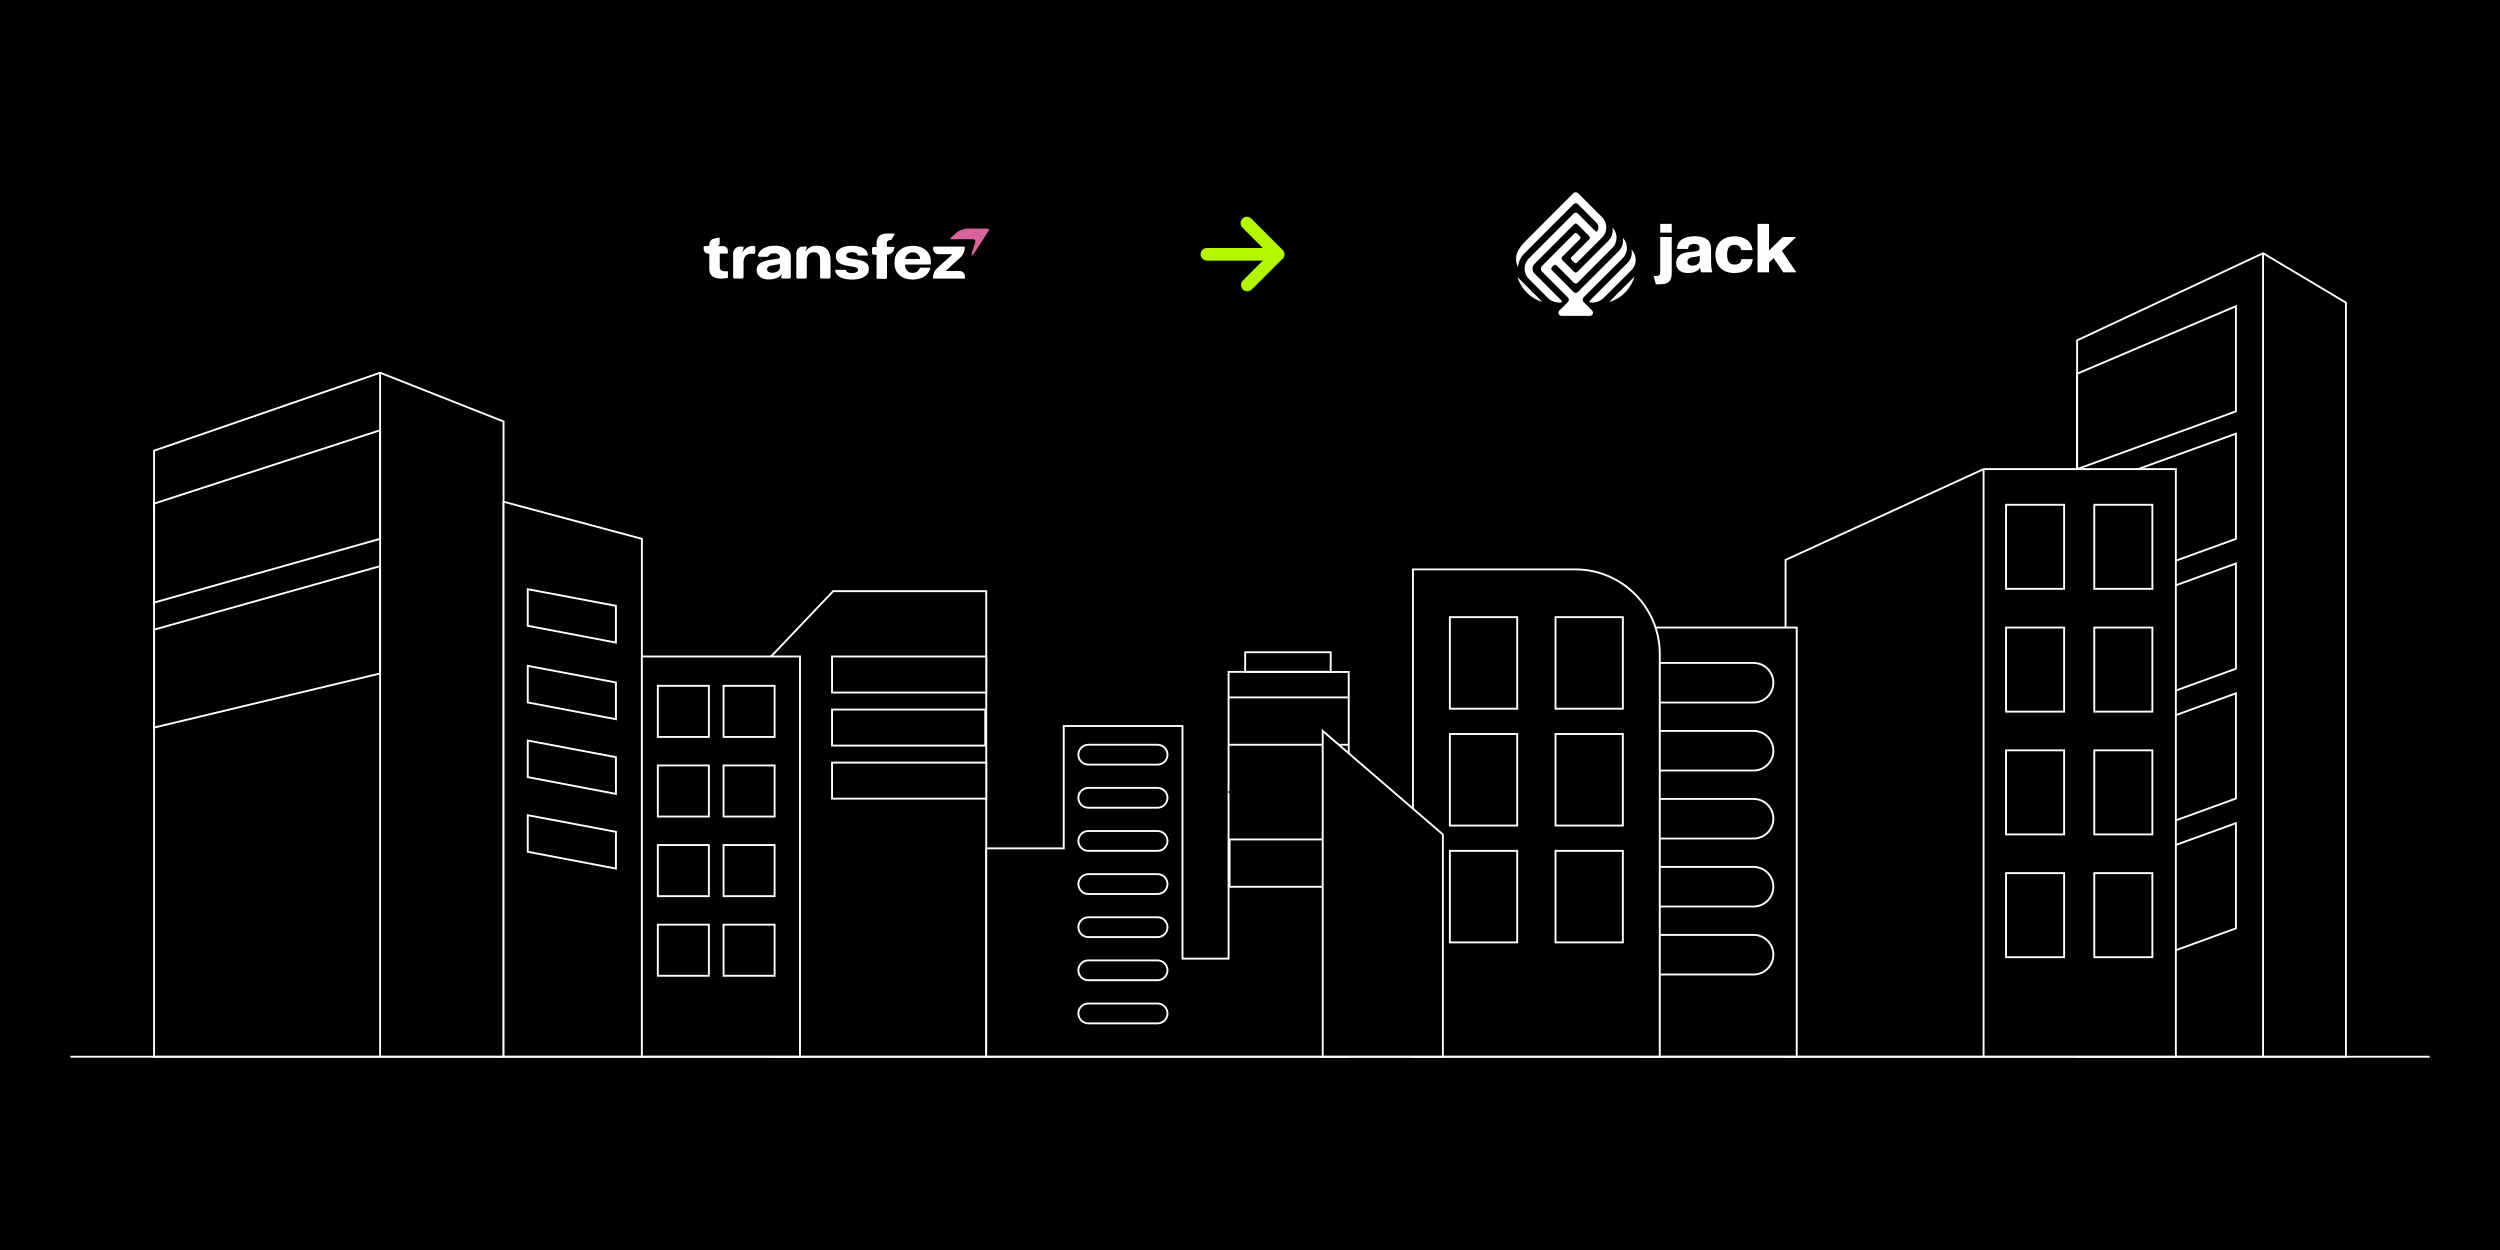 <svg width="852" height="426" viewBox="0 0 852 426" fill="none" xmlns="http://www.w3.org/2000/svg">
<rect x="0" y="0" width="852" height="426" fill="#333333" stroke="none"/>
<g clip-path="url(#clip0_2839_43827)">
<path d="M852 0H0V426H852V0Z" fill="black"/>
<path d="M707.875 159.875V115.997L771.249 86.295L799.491 103.14V360.136H708.43L707.875 159.875Z" fill="black"/>
<path d="M799.816 360.456H708.111V360.13L707.55 159.869V115.79L771.267 85.934L771.414 86.023L799.816 102.962V360.456ZM708.755 359.811H799.172V103.323L771.231 86.662L708.2 116.198V159.869L708.755 359.811Z" fill="white"/>
<path d="M771.568 86.295H770.924V360.13H771.568V86.295Z" fill="white"/>
<path d="M707.55 160.336V127.143L707.745 127.061L762.327 103.855V140.42L762.114 140.497L707.55 160.336ZM708.194 127.575V159.413L761.683 139.971V104.838L708.194 127.575Z" fill="white"/>
<path d="M707.55 203.776V167.164L707.763 167.087L762.327 147.325V183.867L762.114 183.943L707.55 203.776ZM708.194 167.613V202.853L761.683 183.411V148.248L708.194 167.613Z" fill="white"/>
<path d="M707.55 248.021V211.409L707.763 211.332L762.327 191.57V228.112L762.114 228.189L707.55 248.021ZM708.194 211.864V247.104L761.683 227.662V192.499L708.194 211.864Z" fill="white"/>
<path d="M707.55 292.272V255.659L707.763 255.582L762.327 235.821V272.362L762.114 272.439L707.55 292.272ZM708.194 256.109V291.349L761.683 271.907V236.744L708.194 256.109Z" fill="white"/>
<path d="M707.55 336.517V299.904L707.763 299.828L762.327 280.066V316.607L762.114 316.684L707.55 336.517ZM708.194 300.36V335.6L761.683 316.158V280.995L708.194 300.36Z" fill="white"/>
<path d="M741.535 360.136V159.875H676.01L608.518 190.819V360.136H741.535Z" fill="black"/>
<path d="M741.854 360.456H608.193V190.606L608.382 190.517L675.934 159.549H741.848V360.456H741.854ZM608.843 359.811H741.21V160.2H676.081L608.843 191.026V359.811Z" fill="white"/>
<path d="M676.33 159.875H675.686V359.846H676.33V159.875Z" fill="white"/>
<path d="M703.78 201.001H683.337V171.702H703.78V201.001ZM683.981 200.351H703.13V172.347H683.981V200.351Z" fill="white"/>
<path d="M733.529 172.027H713.73V200.682H733.529V172.027Z" fill="black"/>
<path d="M733.848 201.001H713.405V171.702H733.848V201.001ZM714.055 200.351H733.204V172.347H714.055V200.351Z" fill="white"/>
<path d="M703.455 213.87H683.656V242.525H703.455V213.87Z" fill="black"/>
<path d="M703.78 242.844H683.337V213.545H703.78V242.844ZM683.981 242.199H703.13V214.196H683.981V242.199Z" fill="white"/>
<path d="M733.848 242.844H713.405V213.545H733.848V242.844ZM714.055 242.199H733.204V214.196H714.055V242.199Z" fill="white"/>
<path d="M703.78 284.693H683.337V255.394H703.78V284.693ZM683.981 284.042H703.13V256.038H683.981V284.042Z" fill="white"/>
<path d="M733.529 255.713H713.73V284.367H733.529V255.713Z" fill="black"/>
<path d="M733.848 284.693H713.405V255.394H733.848V284.693ZM714.055 284.042H733.204V256.038H714.055V284.042Z" fill="white"/>
<path d="M703.455 297.561H683.656V326.215H703.455V297.561Z" fill="black"/>
<path d="M703.78 326.535H683.337V297.236H703.78V326.535ZM683.981 325.89H703.13V297.887H683.981V325.89Z" fill="white"/>
<path d="M733.848 326.535H713.405V297.236H733.848V326.535ZM714.055 325.89H733.204V297.887H714.055V325.89Z" fill="white"/>
<path d="M262.761 223.733L283.943 201.469H336.109V360.136H262.761V223.733Z" fill="black"/>
<path d="M336.434 360.456H262.442V223.603L262.531 223.509L283.807 201.144H336.434V360.456ZM263.086 359.811H335.784V201.794H284.079L263.086 223.864V359.811Z" fill="white"/>
<path d="M336.109 223.733H283.565V236.022H336.109V223.733Z" fill="black"/>
<path d="M336.434 236.342H283.24V223.408H336.434V236.342ZM283.884 235.697H335.784V224.059H283.884V235.697Z" fill="white"/>
<path d="M335.778 241.814H283.565V254.103H335.778V241.814Z" fill="black"/>
<path d="M336.097 254.423H283.24V241.489H336.097V254.423ZM283.884 253.778H335.447V242.14H283.884V253.778Z" fill="white"/>
<path d="M336.109 259.89H283.565V272.179H336.109V259.89Z" fill="black"/>
<path d="M336.434 272.499H283.24V259.565H336.434V272.499ZM283.884 271.854H335.784V260.216H283.884V271.854Z" fill="white"/>
<path d="M612.323 213.87H559.295V360.136H612.323V213.87Z" fill="black"/>
<path d="M612.648 360.456H558.976V213.545H612.648V360.456ZM559.62 359.811H611.998V214.196H559.62V359.811Z" fill="white"/>
<path d="M597.623 239.424H559.295V225.922H597.617C601.339 225.922 604.359 228.946 604.359 232.673C604.359 236.401 601.345 239.424 597.623 239.424Z" fill="black"/>
<path d="M597.623 239.75H558.976V225.603H597.623C601.516 225.603 604.689 228.774 604.689 232.679C604.683 236.578 601.516 239.75 597.623 239.75ZM559.62 239.105H597.617C601.156 239.105 604.034 236.223 604.034 232.679C604.034 229.135 601.156 226.254 597.617 226.254H559.62V239.105Z" fill="white"/>
<path d="M597.623 262.6H559.295V249.098H597.617C601.339 249.098 604.359 252.122 604.359 255.849C604.359 259.577 601.345 262.6 597.623 262.6Z" fill="black"/>
<path d="M597.623 262.92H558.976V248.773H597.623C601.516 248.773 604.689 251.944 604.689 255.849C604.683 259.748 601.516 262.92 597.623 262.92ZM559.62 262.275H597.617C601.156 262.275 604.034 259.393 604.034 255.849C604.034 252.305 601.156 249.424 597.617 249.424H559.62V262.275Z" fill="white"/>
<path d="M597.623 285.769H559.295V272.268H597.617C601.339 272.268 604.359 275.291 604.359 279.018C604.359 282.746 601.345 285.769 597.623 285.769Z" fill="black"/>
<path d="M597.623 286.095H558.976V271.948H597.623C601.516 271.948 604.689 275.12 604.689 279.025C604.689 282.93 601.516 286.095 597.623 286.095ZM559.62 285.45H597.617C601.156 285.45 604.034 282.569 604.034 279.025C604.034 275.48 601.156 272.599 597.617 272.599H559.62V285.45Z" fill="white"/>
<path d="M597.623 308.945H559.295V295.443H597.617C601.339 295.443 604.359 298.467 604.359 302.194C604.359 305.922 601.345 308.945 597.623 308.945Z" fill="black"/>
<path d="M597.623 309.265H558.976V295.118H597.623C601.516 295.118 604.689 298.289 604.689 302.194C604.683 306.094 601.516 309.265 597.623 309.265ZM559.62 308.62H597.617C601.156 308.62 604.034 305.739 604.034 302.194C604.034 298.65 601.156 295.769 597.617 295.769H559.62V308.62Z" fill="white"/>
<path d="M597.623 332.115H559.295V318.613H597.617C601.339 318.613 604.359 321.636 604.359 325.364C604.359 329.091 601.345 332.115 597.623 332.115Z" fill="black"/>
<path d="M597.623 332.44H558.976V318.293H597.623C601.516 318.293 604.689 321.465 604.689 325.37C604.683 329.263 601.516 332.44 597.623 332.44ZM559.62 331.789H597.617C601.156 331.789 604.034 328.908 604.034 325.364C604.034 321.82 601.156 318.938 597.617 318.938H559.62V331.789Z" fill="white"/>
<path d="M171.611 143.645V360.136H52.508V153.591L129.543 127.031L171.611 143.645Z" fill="black"/>
<path d="M171.936 360.456H52.183V153.36L52.402 153.283L129.549 126.682L171.936 143.426V360.456ZM52.833 359.811H171.292V143.864L129.537 127.374L52.833 153.822V359.811Z" fill="white"/>
<path d="M129.862 127.031H129.218V360.136H129.862V127.031Z" fill="white"/>
<path d="M218.749 183.636V360.136H171.611V170.998L218.749 183.636Z" fill="black"/>
<path d="M219.074 360.455H171.292V170.572L219.074 183.387V360.455ZM171.936 359.81H218.424V183.884L171.936 171.418V359.81Z" fill="white"/>
<path d="M210.229 219.384L179.54 213.545V200.416L210.229 206.202V219.384ZM180.184 213.006L209.579 218.603V206.74L180.184 201.197V213.006Z" fill="white"/>
<path d="M210.229 245.506L179.54 239.667V226.538L210.229 232.324V245.506ZM180.184 239.128L209.579 244.725V232.863L180.184 227.319V239.128Z" fill="white"/>
<path d="M210.229 270.954L209.845 270.883L179.54 265.114V251.985L210.229 257.772V270.954ZM180.184 264.576L209.579 270.173V258.31L180.184 252.766V264.576Z" fill="white"/>
<path d="M210.229 296.402L209.845 296.331L179.54 290.562V277.433L210.229 283.22V296.402ZM180.184 290.024L209.579 295.621V283.758L180.184 278.214V290.024Z" fill="white"/>
<path d="M52.183 205.788V171.394L129.862 146.189V183.885L129.626 183.95L52.183 205.788ZM52.833 171.862V204.93L129.218 183.388V147.071L52.833 171.862Z" fill="white"/>
<path d="M52.183 248.364V214.332L52.42 214.267L129.862 192.517V229.774L129.614 229.834L52.183 248.364ZM52.833 214.823V247.542L129.218 229.265V193.375L52.833 214.823Z" fill="white"/>
<path d="M272.634 223.733H218.749V360.136H272.634V223.733Z" fill="black"/>
<path d="M272.959 360.455H218.43V223.408H272.959V360.455ZM219.074 359.811H272.309V224.059H219.074V359.811Z" fill="white"/>
<path d="M241.579 233.732H224.185V251.151H241.579V233.732Z" fill="black"/>
<path d="M241.898 251.47H223.86V233.407H241.898V251.47ZM224.51 250.825H241.26V234.052H224.51V250.825Z" fill="white"/>
<path d="M263.984 233.732H246.589V251.151H263.984V233.732Z" fill="black"/>
<path d="M264.309 251.47H246.27V233.407H264.309V251.47ZM246.914 250.825H263.665V234.052H246.914V250.825Z" fill="white"/>
<path d="M241.579 260.86H224.185V278.279H241.579V260.86Z" fill="black"/>
<path d="M241.898 278.604H223.86V260.541H241.898V278.604ZM224.51 277.959H241.26V261.185H224.51V277.959Z" fill="white"/>
<path d="M263.984 260.86H246.589V278.279H263.984V260.86Z" fill="black"/>
<path d="M264.309 278.604H246.27V260.541H264.309V278.604ZM246.914 277.959H263.665V261.185H246.914V277.959Z" fill="white"/>
<path d="M241.579 287.994H224.185V305.412H241.579V287.994Z" fill="black"/>
<path d="M241.898 305.738H223.86V287.668H241.898V305.738ZM224.51 305.087H241.26V288.319H224.51V305.087Z" fill="white"/>
<path d="M263.984 287.994H246.589V305.412H263.984V287.994Z" fill="black"/>
<path d="M264.309 305.738H246.27V287.668H264.309V305.738ZM246.914 305.087H263.665V288.319H246.914V305.087Z" fill="white"/>
<path d="M241.579 315.127H224.185V332.546H241.579V315.127Z" fill="black"/>
<path d="M241.898 332.866H223.86V314.802H241.898V332.866ZM224.51 332.221H241.26V315.447H224.51V332.221Z" fill="white"/>
<path d="M263.984 315.127H246.589V332.546H263.984V315.127Z" fill="black"/>
<path d="M264.309 332.866H246.27V314.802H264.309V332.866ZM246.914 332.221H263.665V315.447H246.914V332.221Z" fill="white"/>
<path d="M481.533 360.136V194.049H536.866C552.766 194.049 565.652 206.954 565.652 222.875V360.136H481.533Z" fill="black"/>
<path d="M565.971 360.456H481.208V193.724H536.866C552.914 193.724 565.977 206.8 565.977 222.876V360.456H565.971ZM481.853 359.811H565.321V222.876C565.321 207.161 552.553 194.375 536.86 194.375H481.853V359.811Z" fill="white"/>
<path d="M517.061 210.326H494.113V241.525H517.061V210.326Z" fill="black"/>
<path d="M517.386 241.85H493.788V210.001H517.386V241.85ZM494.438 241.2H516.742V210.646H494.438V241.2Z" fill="white"/>
<path d="M553.067 210.326H530.119V241.525H553.067V210.326Z" fill="black"/>
<path d="M553.392 241.85H529.794V210.001H553.392V241.85ZM530.438 241.2H552.742V210.646H530.438V241.2Z" fill="white"/>
<path d="M517.061 250.146H494.113V281.344H517.061V250.146Z" fill="black"/>
<path d="M517.386 281.67H493.788V249.82H517.386V281.67ZM494.438 281.025H516.742V250.471H494.438V281.025Z" fill="white"/>
<path d="M553.067 250.146H530.119V281.344H553.067V250.146Z" fill="black"/>
<path d="M553.392 281.67H529.794V249.82H553.392V281.67ZM530.438 281.025H552.742V250.471H530.438V281.025Z" fill="white"/>
<path d="M517.061 289.97H494.113V321.169H517.061V289.97Z" fill="black"/>
<path d="M517.386 321.494H493.788V289.645H517.386V321.494ZM494.438 320.85H516.742V290.296H494.438V320.85Z" fill="white"/>
<path d="M553.067 289.97H530.119V321.169H553.067V289.97Z" fill="black"/>
<path d="M553.392 321.494H529.794V289.645H553.392V321.494ZM530.438 320.85H552.742V290.296H530.438V320.85Z" fill="white"/>
<path d="M336.108 289.118H362.525V247.423H402.998V326.707H418.697V228.969L459.648 229.011V360.136H336.108V289.118Z" fill="black"/>
<path d="M459.967 360.455H335.783V288.793H362.2V247.098H403.317V326.381H418.372V228.65L459.967 228.691V360.455ZM336.433 359.811H459.323V229.336L419.016 229.295V327.032H402.673V247.749H362.844V289.444H336.427V359.811H336.433Z" fill="white"/>
<path d="M453.498 222.283H424.351V228.951H453.498V222.283Z" fill="black"/>
<path d="M453.823 229.277H424.032V221.958H453.823V229.277ZM424.676 228.626H453.179V222.603H424.676V228.626Z" fill="white"/>
<path d="M394.502 260.576H370.886C369.019 260.576 367.506 259.061 367.506 257.191C367.506 255.322 369.019 253.807 370.886 253.807H394.502C396.369 253.807 397.881 255.322 397.881 257.191C397.876 259.061 396.369 260.576 394.502 260.576Z" fill="black"/>
<path d="M394.502 260.895H370.886C368.847 260.895 367.187 259.233 367.187 257.192C367.187 255.15 368.847 253.488 370.886 253.488H394.502C396.54 253.488 398.201 255.15 398.201 257.192C398.201 259.239 396.54 260.895 394.502 260.895ZM370.886 254.133C369.202 254.133 367.831 255.505 367.831 257.192C367.831 258.878 369.202 260.251 370.886 260.251H394.502C396.186 260.251 397.556 258.878 397.556 257.192C397.556 255.505 396.186 254.133 394.502 254.133H370.886Z" fill="white"/>
<path d="M394.502 275.273H370.886C369.019 275.273 367.506 273.758 367.506 271.889C367.506 270.019 369.019 268.504 370.886 268.504H394.502C396.369 268.504 397.881 270.019 397.881 271.889C397.876 273.758 396.369 275.273 394.502 275.273Z" fill="black"/>
<path d="M394.502 275.593H370.886C368.847 275.593 367.187 273.93 367.187 271.889C367.187 269.848 368.847 268.185 370.886 268.185H394.502C396.54 268.185 398.201 269.848 398.201 271.889C398.201 273.936 396.54 275.593 394.502 275.593ZM370.886 268.83C369.202 268.83 367.831 270.203 367.831 271.889C367.831 273.575 369.202 274.948 370.886 274.948H394.502C396.186 274.948 397.556 273.575 397.556 271.889C397.556 270.203 396.186 268.83 394.502 268.83H370.886Z" fill="white"/>
<path d="M394.502 289.97H370.886C369.019 289.97 367.506 288.455 367.506 286.586C367.506 284.716 369.019 283.201 370.886 283.201H394.502C396.369 283.201 397.881 284.716 397.881 286.586C397.876 288.455 396.369 289.97 394.502 289.97Z" fill="black"/>
<path d="M394.502 290.295H370.886C368.847 290.295 367.187 288.633 367.187 286.592C367.187 284.55 368.847 282.888 370.886 282.888H394.502C396.54 282.888 398.201 284.55 398.201 286.592C398.201 288.633 396.54 290.295 394.502 290.295ZM370.886 283.527C369.202 283.527 367.831 284.899 367.831 286.586C367.831 288.272 369.202 289.645 370.886 289.645H394.502C396.186 289.645 397.556 288.272 397.556 286.586C397.556 284.899 396.186 283.527 394.502 283.527H370.886Z" fill="white"/>
<path d="M394.502 304.667H370.886C369.019 304.667 367.506 303.152 367.506 301.283C367.506 299.413 369.019 297.898 370.886 297.898H394.502C396.369 297.898 397.881 299.413 397.881 301.283C397.876 303.152 396.369 304.667 394.502 304.667Z" fill="black"/>
<path d="M394.502 304.993H370.886C368.847 304.993 367.187 303.33 367.187 301.289C367.187 299.248 368.847 297.585 370.886 297.585H394.502C396.54 297.585 398.201 299.248 398.201 301.289C398.201 303.33 396.54 304.993 394.502 304.993ZM370.886 298.23C369.202 298.23 367.831 299.603 367.831 301.289C367.831 302.975 369.202 304.348 370.886 304.348H394.502C396.186 304.348 397.556 302.975 397.556 301.289C397.556 299.603 396.186 298.23 394.502 298.23H370.886Z" fill="white"/>
<path d="M394.502 319.364H370.886C369.019 319.364 367.506 317.849 367.506 315.98C367.506 314.11 369.019 312.595 370.886 312.595H394.502C396.369 312.595 397.881 314.11 397.881 315.98C397.876 317.849 396.369 319.364 394.502 319.364Z" fill="black"/>
<path d="M394.502 319.689H370.886C368.847 319.689 367.187 318.027 367.187 315.986C367.187 313.944 368.847 312.282 370.886 312.282H394.502C396.54 312.282 398.201 313.944 398.201 315.986C398.201 318.027 396.54 319.689 394.502 319.689ZM370.886 312.927C369.202 312.927 367.831 314.299 367.831 315.986C367.831 317.672 369.202 319.044 370.886 319.044H394.502C396.186 319.044 397.556 317.672 397.556 315.986C397.556 314.299 396.186 312.927 394.502 312.927H370.886Z" fill="white"/>
<path d="M394.502 334.061H370.886C369.019 334.061 367.506 332.546 367.506 330.677C367.506 328.807 369.019 327.292 370.886 327.292H394.502C396.369 327.292 397.881 328.807 397.881 330.677C397.876 332.546 396.369 334.061 394.502 334.061Z" fill="black"/>
<path d="M394.502 334.387H370.886C368.847 334.387 367.187 332.724 367.187 330.683C367.187 328.642 368.847 326.979 370.886 326.979H394.502C396.54 326.979 398.201 328.642 398.201 330.683C398.201 332.724 396.54 334.387 394.502 334.387ZM370.886 327.624C369.202 327.624 367.831 328.997 367.831 330.683C367.831 332.369 369.202 333.742 370.886 333.742H394.502C396.186 333.742 397.556 332.369 397.556 330.683C397.556 328.997 396.186 327.624 394.502 327.624H370.886Z" fill="white"/>
<path d="M394.502 348.758H370.886C369.019 348.758 367.506 347.243 367.506 345.374C367.506 343.504 369.019 341.989 370.886 341.989H394.502C396.369 341.989 397.881 343.504 397.881 345.374C397.876 347.243 396.369 348.758 394.502 348.758Z" fill="black"/>
<path d="M394.502 349.083H370.886C368.847 349.083 367.187 347.421 367.187 345.38C367.187 343.338 368.847 341.676 370.886 341.676H394.502C396.54 341.676 398.201 343.338 398.201 345.38C398.201 347.421 396.54 349.083 394.502 349.083ZM370.886 342.321C369.202 342.321 367.831 343.693 367.831 345.38C367.831 347.066 369.202 348.439 370.886 348.439H394.502C396.186 348.439 397.556 347.066 397.556 345.38C397.556 343.693 396.186 342.321 394.502 342.321H370.886Z" fill="white"/>
<path d="M459.648 237.353H418.697V237.998H459.648V237.353Z" fill="white"/>
<path d="M459.648 253.488H418.697V254.133H459.648V253.488Z" fill="white"/>
<path d="M459.648 269.623H418.697V270.267H459.648V269.623Z" fill="black"/>
<path d="M459.648 286.083H419.045V302.217H459.648V286.083Z" fill="black"/>
<path d="M459.967 302.537H418.72V285.757H459.967V302.537ZM419.364 301.892H459.323V286.402H419.364V301.892Z" fill="white"/>
<path d="M450.774 360.136V249.098L491.725 284.379V360.136H450.774Z" fill="black"/>
<path d="M492.05 360.456H450.455V248.394L492.05 284.231V360.456ZM451.099 359.811H491.406V284.527L451.099 249.802V359.811Z" fill="white"/>
<path d="M565.8 76.29V79.301H569.735V76.29H565.8ZM565.8 80.769V92.312C565.8 93.679 565.611 94.051 564.459 94.051H563.578L564.293 96.88H565.611C568.459 96.88 569.735 96.022 569.735 92.963V80.769H565.8Z" fill="white"/>
<path d="M583.135 89.271V84.798C583.135 81.786 581.12 80.514 577.581 80.514C573.806 80.514 571.513 82.041 571.537 84.845H575.312C575.312 83.78 575.939 83.129 577.398 83.129C578.698 83.129 579.224 83.615 579.224 84.449C579.224 85.466 578.367 85.585 577.741 85.679L574.846 86.023C572.559 86.324 571.236 87.644 571.236 89.709C571.236 91.774 572.736 93.069 575.354 93.069C577.067 93.069 578.781 92.347 579.265 91.395H579.454C579.502 91.815 579.572 92.395 579.708 92.809H583.62C583.348 92.655 583.135 90.644 583.135 89.271ZM579.295 88.484C579.295 89.62 578.438 90.525 576.86 90.525C575.632 90.525 575.076 89.993 575.076 89.224C575.076 88.413 575.631 87.857 576.488 87.715L577.759 87.531C578.497 87.413 578.964 87.318 579.289 87.111V88.484H579.295Z" fill="white"/>
<path d="M593.463 88.3C593.321 89.365 592.79 90.152 591.147 90.152C589.646 90.152 588.6 89.389 588.6 86.839C588.6 84.774 589.203 83.431 591.147 83.431C592.376 83.431 593.162 83.875 593.392 85.241H597.262C596.961 82.206 594.509 80.538 591.171 80.538C587.005 80.538 584.618 83.04 584.618 86.821C584.618 90.762 587.188 93.057 591.147 93.057C594.875 93.057 597.12 91.134 597.333 88.306H593.463V88.3Z" fill="white"/>
<path d="M607.26 85.514L612.122 80.763H607.608L602.887 85.378V76.29H598.976V92.815H602.887V89.478L604.483 87.969L607.72 92.815H612.211L607.26 85.514Z" fill="white"/>
<path d="M525.634 102.914L517.132 94.4C518.361 98.477 521.569 101.69 525.634 102.914Z" fill="white"/>
<path d="M554.585 96.714L552.689 98.613L551.07 100.235L549.173 102.134L548.364 102.944C548.488 102.909 548.606 102.879 548.73 102.838C549.362 102.631 549.971 102.382 550.556 102.086C550.621 102.057 550.68 102.021 550.739 101.992C551.489 101.595 552.198 101.122 552.848 100.59C554.166 99.513 555.259 98.175 556.057 96.661C556.452 95.909 556.777 95.111 557.02 94.27L556.198 95.087L554.585 96.714Z" fill="white"/>
<path d="M539.655 102.879C539.241 102.465 539.241 101.796 539.655 101.388L540.529 100.512L542.426 98.613L544.045 96.992L545.941 95.093L547.56 93.472L549.457 91.572L549.516 91.513L551.076 89.951L552.972 88.052L553.008 88.016C553.9 87.123 554.455 85.886 554.455 84.52C554.455 83.993 554.373 83.484 554.219 83.005C553.983 82.265 553.575 81.597 553.037 81.058C553.102 81.378 553.138 81.709 553.138 82.046C553.138 83.354 552.63 84.543 551.802 85.431C551.802 85.431 551.802 85.437 551.797 85.437C551.732 85.508 551.661 85.579 551.584 85.65L551.076 86.159L549.179 88.058L548.003 89.235L547.56 89.679L545.664 91.578L544.045 93.199L542.148 95.099L540.529 96.72L538.632 98.619L537.758 99.495C537.344 99.909 536.677 99.909 536.269 99.495L535.395 98.619L533.498 96.72L531.879 95.099L529.983 93.199L528.895 92.111C528.6 91.815 528.6 91.336 528.895 91.046L529.451 90.49C529.746 90.194 530.225 90.194 530.514 90.49L536.37 96.353C536.724 96.708 537.297 96.708 537.646 96.353L538.904 95.093L540.523 93.472L542.42 91.572L544.039 89.951L545.935 88.052L545.994 87.993L547.117 86.868L547.554 86.431L549.386 84.597C549.445 84.543 549.498 84.484 549.551 84.431C549.557 84.425 549.557 84.425 549.563 84.419C550.402 83.531 550.916 82.336 550.916 81.017C550.916 80.49 550.833 79.981 550.68 79.502C550.444 78.763 550.036 78.094 549.498 77.556C549.563 77.875 549.599 78.207 549.599 78.544C549.599 79.845 549.096 81.035 548.269 81.916C548.192 82.005 548.104 82.088 548.021 82.165L547.548 82.638L545.652 84.537L544.671 85.519L544.464 85.727L544.033 86.159L542.136 88.058L540.517 89.679L538.621 91.578L537.534 92.667C537.238 92.963 536.765 92.963 536.47 92.667L532.405 88.596C532.11 88.3 532.11 87.821 532.405 87.531L533.492 86.442L535.389 84.543L537.008 82.922L538.479 81.449C538.715 81.212 538.715 80.834 538.479 80.597L537.433 79.55C537.197 79.313 536.819 79.313 536.582 79.55L535.111 81.023L533.492 82.644L531.596 84.543L529.977 86.164L528.08 88.064L526.461 89.685L525.522 90.626C524.99 91.158 524.99 92.016 525.522 92.549L534.361 101.4C534.774 101.814 534.774 102.483 534.361 102.891L531.418 105.837C530.757 106.5 531.223 107.642 532.163 107.642H541.841C542.78 107.642 543.253 106.506 542.585 105.837L539.655 102.879Z" fill="white"/>
<path d="M550.692 97.365L551.052 97.004L552.447 95.608L552.506 95.549L553.008 95.046L553.321 94.732L554.42 93.632L554.568 93.484L555.962 92.087L555.998 92.052C556.334 91.715 556.618 91.33 556.848 90.91C557.227 90.212 557.445 89.407 557.445 88.555C557.445 88.028 557.362 87.52 557.209 87.04C557.073 86.62 556.884 86.224 556.647 85.857C556.47 85.579 556.263 85.325 556.033 85.088C556.098 85.407 556.133 85.739 556.133 86.076C556.133 87.384 555.625 88.573 554.798 89.454L554.792 89.46L554.591 89.662C554.585 89.667 554.585 89.667 554.58 89.673L552.677 91.579L552.323 91.933L552.169 92.087L551.3 92.957L551.07 93.188L549.161 95.099L549.085 95.176L548.659 95.602L547.56 96.702L545.664 98.602L544.045 100.223L541.835 102.447C541.61 102.672 541.752 103.057 542.065 103.086C543.714 103.264 545.374 102.69 546.562 101.495L547.554 100.501L549.451 98.602L550.692 97.365Z" fill="white"/>
<path d="M556.754 91.3L556.482 91.578L556.287 91.779C556.453 91.626 556.606 91.466 556.754 91.3Z" fill="white"/>
<path d="M531.537 103.128C531.584 103.128 531.625 103.122 531.667 103.122H531.678C531.72 103.122 531.767 103.116 531.808 103.11C531.814 103.11 531.814 103.11 531.82 103.11C531.862 103.104 531.903 103.104 531.938 103.098C531.944 103.098 531.95 103.098 531.956 103.098H531.962C532.275 103.063 532.417 102.684 532.192 102.459L524.387 94.625L524.222 94.46C524.116 94.353 524.015 94.253 523.915 94.152L523.412 93.649L522.94 93.176C522.053 92.288 522.053 90.845 522.94 89.957L526.467 86.431L528.364 84.532L529.983 82.91L531.879 81.011L533.002 79.887L533.498 79.39L534.916 77.97L536.482 76.402C536.777 76.106 537.256 76.106 537.545 76.402L541.616 80.473C541.912 80.769 541.912 81.248 541.616 81.538L540.529 82.626L540.47 82.686L538.633 84.526L538.585 84.573L537.014 86.147L535.543 87.62C535.306 87.857 535.306 88.236 535.543 88.472L536.588 89.519C536.825 89.756 537.203 89.756 537.439 89.519L538.91 88.046L539.838 87.117L540.529 86.425L541.8 85.153L542.426 84.526L544.045 82.904L545.941 81.005L545.983 80.964C547.229 79.716 547.667 77.958 547.289 76.361C547.088 75.503 546.65 74.68 545.983 74.012L537.87 65.888C537.404 65.421 536.641 65.415 536.169 65.882L535.117 66.93L533.498 68.551L531.602 70.45L529.983 72.071L528.086 73.97L526.467 75.591L525.356 76.704L524.541 77.52L522.957 79.112L521.061 81.011L519.442 82.632L519.436 82.638C518.727 83.366 518.107 84.177 517.593 85.064C517.563 85.117 517.528 85.177 517.504 85.23C516.972 86.123 516.671 87.165 516.671 88.277C516.671 89.277 516.919 90.224 517.35 91.052C517.469 89.395 518.142 87.774 519.389 86.502C519.418 86.46 521.339 84.532 521.339 84.532L522.957 82.91L523.477 82.39L524.854 81.011L526.473 79.39L526.857 79.005L528.37 77.491L529.15 76.71L529.717 76.148L529.989 75.876L531.885 73.976L533.504 72.355L535.401 70.456L536.275 69.58C536.689 69.166 537.356 69.166 537.764 69.58L540.535 72.355L544.057 75.882C544.139 75.964 544.216 76.053 544.287 76.148C544.577 76.544 544.724 77.017 544.724 77.491C544.724 77.934 544.594 78.378 544.334 78.763C544.193 78.97 543.933 78.999 543.755 78.822L541.486 76.55L537.664 72.722C537.309 72.367 536.742 72.367 536.387 72.716L535.123 73.97L533.504 75.591L532.559 76.538L531.607 77.491L530.042 79.059L529.989 79.112L528.092 81.011L526.473 82.632L524.576 84.532L521.02 88.094C520.718 88.395 520.464 88.721 520.263 89.07C520.245 89.099 520.234 89.123 520.216 89.153C519.371 90.649 519.371 92.501 520.222 93.998C520.234 94.022 520.251 94.046 520.263 94.075C520.47 94.424 520.718 94.75 521.02 95.046L527.448 101.483C527.678 101.714 527.932 101.927 528.192 102.11C528.269 102.163 528.346 102.217 528.423 102.264C528.464 102.288 528.5 102.311 528.541 102.335C528.618 102.382 528.701 102.43 528.783 102.471C528.825 102.495 528.866 102.512 528.907 102.536C529.15 102.66 529.404 102.761 529.664 102.85C530.254 103.045 530.893 103.145 531.537 103.128Z" fill="white"/>
<path d="M323.866 81.425C323.878 81.461 323.902 81.496 323.931 81.514C323.961 81.538 323.996 81.549 324.043 81.549H327.919H331.665C331.884 81.549 332.097 81.65 332.238 81.81C332.38 81.969 332.445 82.194 332.374 82.449L331.376 85.644C331.122 86.395 331.063 86.762 331.063 86.939C331.063 87.117 331.128 87.105 331.128 87.105C331.287 87.17 331.624 86.786 331.925 86.389C332.221 85.993 332.481 85.579 332.481 85.573L336.924 78.71C337.125 78.396 337.113 78.201 337.001 78.082C336.888 77.964 336.682 77.917 336.504 77.905H330.011C329.556 77.905 329.113 77.952 328.67 78.041C328.232 78.13 327.801 78.266 327.388 78.443C326.974 78.621 326.572 78.834 326.194 79.094C325.816 79.348 323.907 81.2 323.907 81.2C323.878 81.23 323.86 81.271 323.848 81.307C323.848 81.354 323.848 81.39 323.866 81.425Z" fill="#D7649C"/>
<path d="M256.9 83.774H256.835H256.77H256.705H256.64C256.533 83.78 256.421 83.786 256.315 83.798C256.208 83.809 256.102 83.827 255.99 83.845C255.883 83.863 255.777 83.886 255.671 83.916C255.564 83.945 255.458 83.975 255.352 84.011C255.151 84.082 254.956 84.164 254.773 84.259C254.589 84.354 254.418 84.466 254.253 84.59C254.087 84.715 253.934 84.851 253.792 84.999C253.65 85.147 253.514 85.312 253.39 85.49L253.295 85.614L253.201 85.738L253.106 85.862L253.012 85.987L252.994 85.975L252.976 85.963L252.959 85.951L252.941 85.939L252.976 85.868L253.012 85.797L253.047 85.726L253.083 85.655C253.136 85.543 253.177 85.431 253.219 85.318C253.26 85.206 253.29 85.093 253.313 84.987C253.337 84.874 253.36 84.768 253.372 84.656C253.384 84.543 253.39 84.437 253.39 84.33V84.259V84.188V84.117V84.046H253.089H252.787H252.486H252.185C251.866 84.046 251.558 84.111 251.281 84.23C251.003 84.348 250.749 84.519 250.542 84.732C250.329 84.945 250.158 85.194 250.04 85.472C249.922 85.75 249.857 86.058 249.857 86.377V88.395V90.412V92.43V94.448C249.857 94.513 249.869 94.578 249.892 94.631C249.916 94.69 249.951 94.737 249.993 94.785C250.034 94.826 250.087 94.862 250.146 94.885C250.205 94.909 250.264 94.921 250.329 94.921H250.979H251.629H252.279H252.929C252.994 94.921 253.059 94.909 253.112 94.885C253.171 94.862 253.219 94.826 253.266 94.785C253.307 94.743 253.343 94.69 253.366 94.631C253.39 94.572 253.402 94.513 253.402 94.448V93.152V91.856V90.56V89.265C253.402 89.063 253.414 88.868 253.443 88.679C253.473 88.495 253.514 88.318 253.573 88.146C253.632 87.981 253.703 87.821 253.786 87.667C253.869 87.519 253.969 87.377 254.087 87.241C254.199 87.111 254.329 86.993 254.465 86.892C254.601 86.791 254.755 86.715 254.914 86.649C255.074 86.584 255.251 86.537 255.434 86.507C255.623 86.478 255.818 86.466 256.031 86.466L256.25 86.472L256.468 86.478L256.687 86.484L256.905 86.49C256.97 86.49 257.035 86.478 257.095 86.454C257.154 86.43 257.207 86.395 257.248 86.354C257.29 86.312 257.325 86.259 257.355 86.2C257.378 86.141 257.39 86.081 257.39 86.01V85.567V85.123V84.679V84.235C257.39 84.17 257.378 84.105 257.355 84.052C257.331 83.993 257.295 83.945 257.254 83.898C257.213 83.857 257.16 83.821 257.1 83.798C257.03 83.792 256.965 83.774 256.9 83.774Z" fill="white"/>
<path d="M292.404 88.525L291.848 88.43L291.293 88.336L290.737 88.241L290.182 88.146C290.011 88.117 289.857 88.087 289.709 88.058C289.567 88.028 289.437 87.993 289.319 87.957C289.201 87.922 289.101 87.886 289.012 87.851C288.923 87.815 288.847 87.774 288.788 87.732C288.728 87.691 288.669 87.649 288.628 87.596C288.581 87.549 288.545 87.496 288.51 87.436C288.48 87.377 288.457 87.318 288.439 87.247C288.421 87.182 288.415 87.111 288.415 87.034C288.415 86.951 288.427 86.874 288.451 86.797C288.474 86.721 288.504 86.65 288.551 86.584C288.593 86.519 288.652 86.454 288.717 86.401C288.782 86.342 288.858 86.289 288.947 86.241C289.036 86.194 289.13 86.147 289.231 86.111C289.331 86.076 289.437 86.046 289.556 86.016C289.668 85.993 289.792 85.975 289.916 85.963C290.046 85.951 290.176 85.945 290.318 85.945C290.601 85.945 290.855 85.969 291.08 86.01C291.305 86.052 291.494 86.117 291.659 86.2C291.824 86.283 291.954 86.389 292.055 86.513C292.155 86.638 292.232 86.786 292.274 86.951C292.279 86.969 292.285 86.987 292.297 87.004C292.309 87.022 292.321 87.034 292.333 87.046C292.344 87.058 292.362 87.064 292.38 87.076C292.398 87.081 292.415 87.087 292.433 87.087H293.225H294.017H294.808H295.6C295.624 87.087 295.647 87.081 295.665 87.076C295.683 87.064 295.706 87.052 295.718 87.04C295.736 87.022 295.748 87.004 295.754 86.987C295.76 86.969 295.765 86.945 295.765 86.922C295.748 86.679 295.706 86.448 295.641 86.229C295.576 86.01 295.482 85.809 295.358 85.62C295.24 85.431 295.092 85.253 294.921 85.088C294.749 84.922 294.548 84.774 294.324 84.638C294.087 84.49 293.827 84.366 293.544 84.259C293.26 84.153 292.953 84.058 292.622 83.987C292.291 83.916 291.937 83.863 291.559 83.821C291.18 83.786 290.779 83.768 290.353 83.768C289.928 83.768 289.52 83.786 289.136 83.827C288.752 83.869 288.398 83.928 288.061 84.005C287.724 84.082 287.411 84.182 287.121 84.295C286.832 84.413 286.566 84.549 286.318 84.703C286.076 84.857 285.857 85.028 285.674 85.218C285.491 85.401 285.337 85.602 285.213 85.815C285.089 86.028 285 86.259 284.935 86.502C284.876 86.744 284.841 87.004 284.841 87.277C284.841 87.715 284.917 88.105 285.065 88.46C285.213 88.815 285.443 89.123 285.745 89.395C286.046 89.667 286.424 89.892 286.873 90.081C287.322 90.27 287.854 90.418 288.451 90.519L288.983 90.608L289.514 90.697L290.046 90.785L290.578 90.874C290.767 90.909 290.938 90.939 291.098 90.975C291.251 91.01 291.393 91.046 291.517 91.081C291.641 91.117 291.748 91.152 291.842 91.188C291.937 91.223 292.008 91.264 292.073 91.3C292.132 91.335 292.185 91.383 292.232 91.43C292.279 91.478 292.315 91.531 292.344 91.584C292.374 91.637 292.398 91.696 292.409 91.761C292.427 91.827 292.433 91.892 292.433 91.969C292.433 92.051 292.421 92.122 292.398 92.199C292.374 92.27 292.339 92.341 292.291 92.406C292.244 92.472 292.185 92.537 292.114 92.596C292.043 92.655 291.96 92.714 291.866 92.761C291.771 92.815 291.671 92.862 291.559 92.897C291.452 92.939 291.334 92.969 291.21 92.998C291.086 93.022 290.956 93.045 290.82 93.057C290.684 93.069 290.536 93.075 290.383 93.075C290.081 93.075 289.816 93.051 289.579 93.01C289.343 92.969 289.136 92.903 288.959 92.821C288.782 92.738 288.634 92.631 288.522 92.501C288.409 92.371 288.321 92.223 288.268 92.057C288.262 92.04 288.256 92.028 288.244 92.01C288.232 91.998 288.22 91.986 288.209 91.975C288.197 91.963 288.179 91.957 288.167 91.951C288.149 91.945 288.138 91.945 288.12 91.945H287.287H286.454H285.621H284.788C284.764 91.945 284.74 91.951 284.717 91.963C284.693 91.975 284.675 91.986 284.663 92.004C284.646 92.022 284.634 92.04 284.628 92.063C284.622 92.087 284.616 92.111 284.622 92.134C284.652 92.377 284.711 92.608 284.788 92.821C284.87 93.04 284.977 93.241 285.112 93.43C285.248 93.619 285.408 93.797 285.597 93.963C285.786 94.128 285.999 94.276 286.235 94.412C286.489 94.56 286.767 94.684 287.062 94.791C287.364 94.897 287.683 94.992 288.025 95.063C288.368 95.134 288.734 95.187 289.124 95.229C289.514 95.264 289.928 95.282 290.359 95.282C290.802 95.282 291.222 95.264 291.618 95.223C292.014 95.181 292.386 95.122 292.74 95.039C293.089 94.957 293.42 94.856 293.721 94.732C294.028 94.607 294.306 94.465 294.566 94.306C294.826 94.14 295.051 93.963 295.245 93.773C295.44 93.578 295.6 93.377 295.73 93.152C295.86 92.927 295.955 92.696 296.02 92.442C296.084 92.193 296.114 91.927 296.114 91.649C296.114 91.229 296.037 90.856 295.884 90.519C295.73 90.182 295.494 89.886 295.186 89.626C294.879 89.365 294.489 89.152 294.022 88.975C293.567 88.762 293.024 88.626 292.404 88.525Z" fill="white"/>
<path d="M313.485 88.241H312.268H311.051H309.833H308.616C308.599 88.241 308.581 88.235 308.569 88.229C308.557 88.223 308.539 88.212 308.534 88.2C308.522 88.188 308.516 88.17 308.51 88.158C308.504 88.141 308.504 88.129 308.51 88.111C308.539 87.951 308.587 87.803 308.634 87.661C308.687 87.519 308.746 87.383 308.817 87.259C308.888 87.135 308.971 87.016 309.059 86.904C309.148 86.792 309.248 86.691 309.361 86.602C309.479 86.502 309.603 86.413 309.733 86.342C309.863 86.265 309.999 86.206 310.147 86.153C310.288 86.105 310.442 86.064 310.602 86.04C310.761 86.016 310.921 86.005 311.092 86.005C311.263 86.005 311.423 86.016 311.582 86.04C311.736 86.064 311.884 86.105 312.025 86.153C312.167 86.2 312.297 86.265 312.427 86.342C312.551 86.419 312.669 86.502 312.782 86.602C312.882 86.697 312.977 86.797 313.065 86.904C313.148 87.016 313.225 87.129 313.296 87.259C313.361 87.383 313.42 87.519 313.473 87.661C313.52 87.803 313.562 87.951 313.597 88.111C313.603 88.129 313.597 88.147 313.597 88.158C313.591 88.176 313.585 88.188 313.573 88.2C313.562 88.212 313.55 88.223 313.538 88.229C313.52 88.235 313.503 88.241 313.485 88.241ZM315.523 85.259C315.234 85.011 314.927 84.798 314.596 84.608C314.265 84.425 313.916 84.265 313.544 84.141C313.172 84.017 312.776 83.922 312.362 83.857C311.949 83.792 311.511 83.756 311.056 83.756C310.602 83.762 310.17 83.792 309.757 83.857C309.343 83.922 308.953 84.017 308.581 84.141C308.209 84.265 307.86 84.425 307.529 84.608C307.198 84.798 306.891 85.017 306.601 85.265C306.312 85.514 306.064 85.78 305.845 86.064C305.627 86.348 305.449 86.65 305.308 86.969C305.166 87.289 305.053 87.626 304.983 87.975C304.912 88.33 304.876 88.697 304.876 89.087V89.277V89.466V89.655V89.845C304.876 90.253 304.912 90.643 304.983 91.016C305.053 91.383 305.16 91.732 305.302 92.063C305.443 92.389 305.615 92.696 305.827 92.986C306.04 93.27 306.282 93.537 306.566 93.785C306.85 94.028 307.151 94.247 307.476 94.43C307.801 94.613 308.155 94.767 308.528 94.891C308.9 95.016 309.302 95.105 309.721 95.17C310.141 95.229 310.584 95.264 311.056 95.264C311.452 95.264 311.836 95.241 312.203 95.199C312.569 95.152 312.918 95.087 313.254 94.998C313.585 94.909 313.904 94.797 314.206 94.661C314.507 94.525 314.791 94.371 315.062 94.187C315.305 94.022 315.529 93.844 315.73 93.655C315.931 93.466 316.114 93.258 316.274 93.04C316.433 92.821 316.575 92.584 316.699 92.341C316.817 92.093 316.918 91.833 317 91.555C317.012 91.513 317.012 91.472 317.006 91.43C317 91.389 316.983 91.353 316.953 91.324C316.929 91.294 316.894 91.265 316.859 91.247C316.823 91.229 316.782 91.217 316.735 91.217H315.972H315.21H314.448H313.686C313.656 91.217 313.633 91.223 313.609 91.229C313.585 91.235 313.562 91.247 313.538 91.265C313.514 91.282 313.497 91.3 313.479 91.318C313.461 91.341 313.449 91.359 313.438 91.389C313.325 91.655 313.195 91.892 313.042 92.093C312.888 92.294 312.711 92.466 312.51 92.596C312.309 92.732 312.09 92.832 311.842 92.898C311.6 92.963 311.328 92.998 311.039 92.998C310.844 92.998 310.655 92.98 310.483 92.951C310.306 92.921 310.141 92.874 309.981 92.809C309.822 92.744 309.68 92.667 309.538 92.572C309.402 92.478 309.272 92.371 309.154 92.241C309.036 92.117 308.935 91.981 308.847 91.838C308.758 91.697 308.687 91.549 308.628 91.389C308.569 91.229 308.528 91.069 308.498 90.892C308.469 90.72 308.457 90.537 308.457 90.347V90.3V90.253V90.206V90.158H310.584H312.711H314.838H316.965C317 90.158 317.036 90.152 317.071 90.135C317.101 90.123 317.13 90.099 317.154 90.075C317.178 90.052 317.195 90.022 317.213 89.993C317.225 89.963 317.237 89.927 317.237 89.886V89.685V89.484V89.282V89.081C317.237 88.691 317.201 88.318 317.13 87.957C317.059 87.602 316.953 87.265 316.805 86.945C316.664 86.626 316.48 86.324 316.268 86.04C316.067 85.768 315.813 85.502 315.523 85.259Z" fill="white"/>
<path d="M327.08 92.359H325.904H324.729H323.553H322.377V92.33V92.3V92.271V92.241L323.612 91.111L324.847 89.981L326.082 88.851L327.317 87.721C327.553 87.502 327.766 87.265 327.949 87.005C328.132 86.744 328.291 86.472 328.416 86.182C328.545 85.892 328.64 85.591 328.705 85.283C328.77 84.975 328.805 84.656 328.805 84.33V84.319V84.307V84.295V84.283C328.805 84.248 328.8 84.218 328.788 84.188C328.776 84.159 328.758 84.135 328.735 84.112C328.711 84.088 328.687 84.07 328.658 84.058C328.628 84.046 328.599 84.04 328.563 84.04H325.987H323.411H320.835H318.259C318.223 84.04 318.194 84.046 318.164 84.058C318.135 84.07 318.111 84.088 318.087 84.112C318.064 84.135 318.046 84.159 318.034 84.188C318.023 84.218 318.017 84.248 318.017 84.283V84.425V84.567V84.709V84.851C318.017 85.1 318.064 85.33 318.158 85.543C318.247 85.756 318.377 85.952 318.542 86.111C318.702 86.271 318.897 86.401 319.11 86.496C319.322 86.585 319.559 86.638 319.801 86.638H320.977H322.153H323.328H324.504V86.668V86.697V86.727V86.756L323.246 87.892L321.987 89.028L320.729 90.164L319.47 91.3C319.228 91.519 319.015 91.756 318.826 92.016C318.637 92.276 318.477 92.555 318.353 92.844C318.223 93.134 318.123 93.436 318.058 93.75C317.993 94.063 317.958 94.383 317.958 94.708C317.958 94.744 317.963 94.773 317.975 94.803C317.987 94.832 318.005 94.856 318.028 94.88C318.052 94.903 318.076 94.921 318.105 94.933C318.135 94.945 318.164 94.951 318.2 94.951H320.799H323.399H325.999H328.599C328.634 94.951 328.664 94.945 328.693 94.933C328.723 94.921 328.746 94.903 328.77 94.88C328.794 94.856 328.811 94.832 328.823 94.803C328.835 94.773 328.841 94.744 328.841 94.708V94.566V94.424V94.282V94.14C328.841 93.892 328.794 93.661 328.699 93.448C328.61 93.235 328.48 93.04 328.315 92.88C328.156 92.72 327.961 92.59 327.748 92.495C327.565 92.407 327.328 92.359 327.08 92.359Z" fill="white"/>
<path d="M304.711 84.153C304.699 84.147 304.687 84.141 304.675 84.141C304.664 84.135 304.652 84.135 304.64 84.135C304.628 84.135 304.616 84.129 304.61 84.129C304.599 84.129 304.593 84.129 304.587 84.129H304.315H304.043H303.771H303.5H303.228H302.956H302.684H302.412C302.401 84.129 302.389 84.129 302.377 84.123C302.365 84.123 302.353 84.117 302.347 84.112C302.336 84.106 302.33 84.1 302.318 84.094C302.306 84.088 302.3 84.082 302.294 84.076C302.288 84.07 302.283 84.058 302.277 84.052C302.271 84.04 302.265 84.035 302.259 84.023C302.253 84.011 302.253 84.005 302.247 83.993C302.247 83.981 302.241 83.969 302.241 83.958V83.822V83.686V83.549V83.413V83.277V83.141V83.005V82.869C302.241 82.78 302.253 82.697 302.265 82.621C302.277 82.544 302.3 82.473 302.33 82.407C302.359 82.342 302.389 82.283 302.43 82.224C302.472 82.171 302.513 82.118 302.566 82.076C302.619 82.035 302.678 81.993 302.743 81.958C302.808 81.922 302.879 81.899 302.956 81.875C303.033 81.851 303.116 81.834 303.21 81.828C303.299 81.816 303.399 81.81 303.5 81.81C303.5 81.81 303.5 81.81 303.506 81.81C303.511 81.81 303.506 81.81 303.511 81.81C303.511 81.81 303.511 81.81 303.517 81.81C303.517 81.81 303.517 81.81 303.523 81.81C303.523 81.81 303.523 81.81 303.529 81.81C303.529 81.81 303.529 81.81 303.535 81.81C303.535 81.81 303.535 81.81 303.541 81.81H303.547C303.547 81.81 303.553 81.81 303.559 81.81C303.565 81.81 303.571 81.81 303.582 81.81C303.594 81.81 303.606 81.804 303.618 81.804C303.63 81.798 303.647 81.792 303.665 81.786C303.683 81.78 303.701 81.769 303.718 81.757C303.736 81.745 303.76 81.727 303.777 81.709C303.795 81.692 303.819 81.668 303.836 81.644C303.854 81.621 303.878 81.591 303.896 81.561L304.02 81.348L304.144 81.135L304.268 80.922L304.392 80.709L304.516 80.496L304.64 80.283L304.764 80.07L304.888 79.857C304.9 79.84 304.906 79.822 304.912 79.81C304.918 79.798 304.918 79.781 304.918 79.769C304.918 79.757 304.918 79.745 304.912 79.739C304.906 79.727 304.906 79.721 304.9 79.715C304.894 79.71 304.888 79.704 304.882 79.698C304.876 79.692 304.864 79.686 304.859 79.686C304.853 79.68 304.841 79.68 304.835 79.674C304.829 79.674 304.817 79.668 304.811 79.668C304.729 79.656 304.646 79.65 304.557 79.644C304.475 79.638 304.386 79.627 304.297 79.621C304.209 79.615 304.126 79.609 304.037 79.603C303.949 79.597 303.86 79.591 303.771 79.585C303.683 79.579 303.594 79.579 303.5 79.573C303.411 79.567 303.316 79.567 303.228 79.562C303.133 79.562 303.045 79.556 302.95 79.556C302.856 79.556 302.761 79.556 302.667 79.556C302.501 79.556 302.336 79.562 302.182 79.567C302.028 79.573 301.875 79.591 301.727 79.609C301.579 79.627 301.443 79.65 301.308 79.674C301.172 79.698 301.042 79.727 300.924 79.763C300.799 79.798 300.681 79.834 300.569 79.881C300.457 79.922 300.35 79.97 300.25 80.023C300.15 80.076 300.055 80.13 299.96 80.189C299.872 80.248 299.783 80.313 299.706 80.384C299.63 80.455 299.553 80.526 299.482 80.603C299.411 80.68 299.346 80.763 299.287 80.851C299.228 80.94 299.175 81.035 299.121 81.129C299.074 81.23 299.027 81.331 298.986 81.437C298.944 81.544 298.909 81.656 298.879 81.774C298.85 81.893 298.826 82.011 298.802 82.141C298.785 82.266 298.767 82.402 298.755 82.538C298.743 82.674 298.737 82.816 298.737 82.964V83.094V83.224V83.354V83.484V83.615V83.745V83.875V84.005C298.737 84.017 298.737 84.029 298.732 84.04C298.732 84.052 298.726 84.064 298.72 84.07C298.714 84.082 298.708 84.088 298.702 84.1C298.696 84.112 298.69 84.117 298.684 84.123C298.678 84.129 298.667 84.135 298.661 84.141C298.649 84.147 298.643 84.153 298.631 84.159C298.619 84.165 298.613 84.165 298.602 84.171C298.59 84.171 298.578 84.177 298.566 84.177H298.454H298.342H298.229H298.117H298.005H297.893H297.78H297.668C297.638 84.177 297.603 84.183 297.573 84.188C297.544 84.194 297.514 84.206 297.485 84.218C297.455 84.23 297.432 84.242 297.408 84.259C297.384 84.277 297.361 84.295 297.337 84.319C297.313 84.342 297.296 84.36 297.278 84.39C297.26 84.413 297.248 84.443 297.237 84.466C297.225 84.496 297.213 84.526 297.207 84.555C297.201 84.585 297.195 84.614 297.195 84.65V84.857V85.064V85.271V85.478V85.685V85.892V86.1V86.307C297.195 86.336 297.201 86.372 297.207 86.401C297.213 86.431 297.225 86.46 297.237 86.49C297.248 86.52 297.26 86.543 297.278 86.567C297.296 86.591 297.313 86.614 297.337 86.638C297.361 86.662 297.378 86.679 297.408 86.697C297.432 86.715 297.461 86.727 297.485 86.739C297.514 86.75 297.544 86.762 297.573 86.768C297.603 86.774 297.633 86.78 297.668 86.78H297.78H297.893H298.005H298.117H298.229H298.342H298.454H298.566C298.578 86.78 298.59 86.78 298.602 86.786C298.613 86.786 298.625 86.792 298.631 86.798C298.637 86.804 298.649 86.809 298.661 86.815C298.672 86.821 298.678 86.827 298.684 86.833C298.69 86.839 298.696 86.851 298.702 86.857C298.708 86.869 298.714 86.875 298.72 86.886C298.726 86.898 298.726 86.904 298.732 86.916C298.737 86.928 298.737 86.94 298.737 86.951V87.904V88.857V89.809V90.762V91.714V92.667V93.62V94.572C298.737 94.602 298.743 94.637 298.749 94.667C298.755 94.696 298.767 94.726 298.779 94.756C298.791 94.785 298.802 94.809 298.82 94.832C298.838 94.856 298.856 94.88 298.879 94.903C298.903 94.927 298.921 94.945 298.95 94.963C298.974 94.98 299.003 94.992 299.027 95.004C299.056 95.016 299.086 95.028 299.116 95.034C299.145 95.04 299.175 95.046 299.21 95.046H299.535H299.86H300.185H300.51H300.835H301.16H301.485H301.81C301.839 95.046 301.875 95.04 301.904 95.034C301.934 95.028 301.963 95.016 301.993 95.004C302.023 94.992 302.046 94.98 302.07 94.963C302.093 94.945 302.117 94.927 302.141 94.903C302.164 94.88 302.182 94.862 302.2 94.832C302.218 94.809 302.229 94.779 302.241 94.756C302.253 94.726 302.265 94.696 302.271 94.667C302.277 94.637 302.282 94.608 302.282 94.572V93.62V92.667V91.714V90.762V89.809V88.857V87.904V86.951C302.282 86.951 302.282 86.94 302.282 86.934C302.282 86.928 302.282 86.922 302.288 86.91C302.288 86.904 302.294 86.892 302.294 86.88C302.294 86.869 302.3 86.863 302.306 86.851C302.312 86.839 302.318 86.833 302.324 86.821C302.33 86.809 302.336 86.804 302.347 86.792C302.359 86.786 302.365 86.774 302.377 86.768C302.389 86.762 302.401 86.756 302.418 86.75C302.477 86.75 302.537 86.744 302.596 86.739C302.655 86.733 302.708 86.727 302.767 86.715C302.82 86.703 302.873 86.697 302.927 86.685C302.98 86.673 303.027 86.662 303.08 86.644C303.127 86.626 303.181 86.614 303.222 86.597C303.269 86.579 303.316 86.561 303.358 86.537C303.399 86.52 303.446 86.496 303.488 86.472C303.529 86.449 303.571 86.425 303.612 86.401C303.724 86.33 303.831 86.253 303.925 86.171C304.02 86.088 304.102 85.999 304.179 85.904C304.256 85.81 304.327 85.715 304.386 85.614C304.445 85.514 304.498 85.419 304.545 85.319C304.593 85.218 304.634 85.123 304.67 85.029C304.705 84.934 304.735 84.845 304.758 84.762C304.782 84.68 304.8 84.603 304.817 84.532C304.835 84.461 304.847 84.401 304.853 84.348C304.853 84.33 304.853 84.313 304.847 84.295C304.841 84.277 304.835 84.265 304.829 84.254C304.823 84.242 304.811 84.23 304.799 84.224C304.788 84.218 304.723 84.159 304.711 84.153Z" fill="white"/>
<path d="M265.78 91.152C265.78 91.217 265.774 91.282 265.768 91.342C265.762 91.407 265.75 91.466 265.733 91.525C265.715 91.584 265.697 91.643 265.674 91.703C265.65 91.762 265.62 91.815 265.591 91.868C265.561 91.921 265.52 91.975 265.484 92.028C265.443 92.081 265.402 92.129 265.354 92.176C265.307 92.223 265.254 92.271 265.195 92.318C265.136 92.365 265.077 92.407 265.012 92.448C264.947 92.49 264.882 92.531 264.811 92.566C264.746 92.602 264.675 92.637 264.604 92.673C264.533 92.703 264.462 92.732 264.385 92.762C264.315 92.791 264.238 92.815 264.161 92.833C264.084 92.856 264.007 92.874 263.925 92.886C263.842 92.904 263.765 92.915 263.682 92.927C263.6 92.939 263.517 92.945 263.428 92.951C263.34 92.957 263.257 92.957 263.168 92.957C263.103 92.957 263.044 92.957 262.979 92.951C262.92 92.945 262.861 92.945 262.802 92.939C262.743 92.933 262.69 92.921 262.631 92.915C262.578 92.904 262.524 92.892 262.471 92.88C262.418 92.868 262.371 92.85 262.318 92.833C262.27 92.815 262.223 92.797 262.176 92.779C262.128 92.762 262.081 92.738 262.04 92.714C261.998 92.691 261.951 92.667 261.916 92.637C261.874 92.614 261.839 92.584 261.803 92.555C261.768 92.525 261.733 92.495 261.703 92.466C261.674 92.436 261.644 92.407 261.62 92.371C261.597 92.342 261.573 92.306 261.549 92.271C261.532 92.235 261.514 92.2 261.496 92.164C261.479 92.129 261.467 92.093 261.461 92.052C261.449 92.016 261.443 91.975 261.437 91.933C261.431 91.892 261.431 91.85 261.431 91.809C261.431 91.762 261.431 91.714 261.437 91.673C261.443 91.626 261.449 91.584 261.455 91.543C261.461 91.501 261.473 91.46 261.484 91.419C261.496 91.377 261.508 91.342 261.526 91.306C261.544 91.271 261.561 91.235 261.579 91.2C261.597 91.164 261.62 91.135 261.644 91.105C261.668 91.075 261.697 91.046 261.721 91.016C261.75 90.987 261.78 90.963 261.815 90.933C261.851 90.91 261.88 90.886 261.922 90.856C261.957 90.833 261.998 90.809 262.04 90.785C262.081 90.762 262.128 90.744 262.176 90.72C262.223 90.703 262.27 90.679 262.323 90.661C262.377 90.644 262.43 90.626 262.483 90.608C262.542 90.59 262.601 90.573 262.66 90.561C262.719 90.543 262.784 90.531 262.849 90.513C262.914 90.501 262.985 90.484 263.056 90.472L263.399 90.413L263.741 90.354L264.084 90.294L264.427 90.235L264.77 90.176L265.112 90.117L265.455 90.058L265.798 89.999V90.141V90.283V90.425V90.567V90.709V90.851V90.993V91.152H265.78ZM267.996 84.751C267.871 84.668 267.736 84.585 267.6 84.514C267.464 84.437 267.322 84.372 267.174 84.307C267.027 84.242 266.873 84.183 266.719 84.135C266.56 84.082 266.4 84.035 266.235 83.993C266.069 83.952 265.892 83.916 265.715 83.881C265.538 83.851 265.354 83.822 265.165 83.804C264.976 83.78 264.781 83.768 264.586 83.757C264.385 83.745 264.185 83.739 263.978 83.739C263.771 83.739 263.57 83.745 263.375 83.757C263.18 83.768 262.985 83.786 262.802 83.81C262.613 83.833 262.436 83.863 262.253 83.893C262.075 83.928 261.904 83.964 261.733 84.011C261.561 84.058 261.402 84.106 261.242 84.165C261.083 84.224 260.929 84.283 260.781 84.354C260.634 84.425 260.486 84.496 260.344 84.573C260.202 84.65 260.066 84.739 259.936 84.827C259.83 84.898 259.73 84.975 259.629 85.052C259.535 85.129 259.44 85.206 259.351 85.289C259.263 85.372 259.18 85.455 259.103 85.537C259.027 85.62 258.956 85.709 258.885 85.798C258.82 85.886 258.755 85.975 258.696 86.064C258.637 86.153 258.589 86.247 258.542 86.342C258.495 86.437 258.453 86.531 258.418 86.632C258.382 86.733 258.347 86.833 258.323 86.934C258.312 86.969 258.306 87.011 258.306 87.046C258.306 87.082 258.306 87.117 258.318 87.153C258.323 87.188 258.335 87.224 258.353 87.253C258.371 87.283 258.388 87.312 258.406 87.342C258.43 87.372 258.453 87.395 258.477 87.419C258.507 87.443 258.536 87.46 258.566 87.478C258.595 87.496 258.631 87.508 258.666 87.514C258.702 87.519 258.737 87.525 258.778 87.525H259.109H259.44H259.771H260.102H260.433H260.764H261.094H261.425C261.449 87.525 261.467 87.525 261.49 87.519C261.514 87.514 261.532 87.514 261.555 87.508C261.573 87.502 261.597 87.496 261.614 87.484C261.632 87.478 261.65 87.466 261.668 87.454C261.685 87.443 261.703 87.431 261.721 87.419C261.738 87.407 261.75 87.389 261.768 87.377C261.78 87.36 261.798 87.348 261.809 87.33C261.821 87.312 261.833 87.295 261.845 87.277C261.863 87.247 261.88 87.218 261.904 87.182C261.922 87.153 261.945 87.123 261.969 87.094C261.993 87.064 262.016 87.034 262.04 87.011C262.063 86.981 262.087 86.957 262.117 86.928C262.14 86.904 262.17 86.875 262.199 86.851C262.229 86.827 262.258 86.804 262.288 86.78C262.318 86.756 262.347 86.733 262.383 86.709C262.412 86.685 262.448 86.662 262.483 86.644C262.53 86.614 262.577 86.591 262.625 86.567C262.672 86.543 262.725 86.52 262.772 86.496C262.826 86.472 262.879 86.454 262.932 86.437C262.985 86.419 263.044 86.401 263.097 86.389C263.151 86.378 263.216 86.366 263.275 86.354C263.334 86.342 263.399 86.336 263.458 86.33C263.523 86.324 263.588 86.318 263.653 86.312C263.718 86.307 263.789 86.307 263.854 86.307C263.925 86.307 263.99 86.307 264.055 86.312C264.12 86.318 264.185 86.324 264.25 86.33C264.315 86.336 264.374 86.348 264.433 86.36C264.492 86.372 264.551 86.383 264.61 86.401C264.669 86.419 264.722 86.437 264.781 86.454C264.835 86.472 264.888 86.496 264.941 86.52C264.994 86.543 265.041 86.567 265.095 86.597C265.142 86.626 265.189 86.65 265.236 86.685C265.284 86.715 265.325 86.75 265.366 86.78C265.408 86.815 265.443 86.845 265.479 86.88C265.514 86.916 265.544 86.951 265.573 86.987C265.603 87.022 265.626 87.058 265.65 87.094C265.674 87.129 265.691 87.17 265.709 87.206C265.727 87.247 265.739 87.283 265.75 87.324C265.762 87.366 265.768 87.407 265.774 87.448C265.78 87.49 265.78 87.531 265.78 87.579V87.591V87.602V87.614V87.626V87.638V87.65V87.662V87.673C265.78 87.703 265.774 87.733 265.768 87.762C265.762 87.792 265.75 87.815 265.739 87.845C265.727 87.869 265.709 87.892 265.691 87.916C265.674 87.94 265.65 87.957 265.626 87.981C265.603 87.999 265.573 88.022 265.538 88.034C265.508 88.052 265.473 88.07 265.431 88.082C265.396 88.093 265.354 88.111 265.307 88.123C265.26 88.135 265.213 88.147 265.165 88.153L264.811 88.206L264.456 88.259L264.102 88.312L263.747 88.366L263.393 88.419L263.038 88.472L262.684 88.525L262.329 88.579C262.152 88.608 261.981 88.638 261.809 88.673C261.644 88.709 261.479 88.744 261.319 88.78C261.159 88.815 261.006 88.857 260.858 88.904C260.71 88.945 260.569 88.993 260.433 89.04C260.297 89.087 260.161 89.141 260.037 89.188C259.907 89.241 259.789 89.294 259.671 89.354C259.552 89.413 259.44 89.472 259.334 89.531C259.227 89.59 259.127 89.655 259.027 89.721C258.932 89.786 258.837 89.857 258.755 89.933C258.672 90.01 258.589 90.087 258.518 90.17C258.447 90.253 258.377 90.336 258.318 90.43C258.258 90.519 258.199 90.614 258.152 90.715C258.105 90.815 258.063 90.916 258.022 91.022C257.987 91.129 257.957 91.235 257.933 91.353C257.91 91.466 257.892 91.584 257.88 91.703C257.868 91.821 257.863 91.951 257.863 92.075C257.863 92.194 257.868 92.306 257.88 92.418C257.892 92.531 257.91 92.637 257.933 92.744C257.957 92.85 257.987 92.951 258.022 93.052C258.058 93.152 258.099 93.247 258.146 93.347C258.193 93.442 258.247 93.537 258.306 93.626C258.365 93.714 258.43 93.803 258.507 93.886C258.577 93.969 258.654 94.052 258.743 94.128C258.826 94.205 258.92 94.282 259.015 94.359C259.109 94.43 259.21 94.501 259.316 94.566C259.422 94.631 259.529 94.691 259.641 94.744C259.753 94.797 259.866 94.85 259.984 94.898C260.102 94.945 260.226 94.986 260.35 95.022C260.474 95.057 260.604 95.093 260.74 95.117C260.876 95.146 261.012 95.17 261.154 95.188C261.295 95.205 261.437 95.217 261.591 95.229C261.738 95.241 261.892 95.241 262.046 95.241C262.152 95.241 262.258 95.241 262.359 95.235C262.465 95.229 262.566 95.223 262.672 95.217C262.772 95.211 262.879 95.199 262.979 95.188C263.08 95.176 263.186 95.158 263.287 95.146C263.387 95.128 263.487 95.111 263.588 95.087C263.688 95.063 263.789 95.046 263.889 95.016C263.99 94.992 264.084 94.963 264.185 94.933C264.285 94.903 264.38 94.874 264.48 94.838C264.575 94.803 264.669 94.767 264.764 94.732C264.852 94.696 264.941 94.655 265.03 94.614C265.112 94.572 265.195 94.525 265.278 94.483C265.354 94.436 265.431 94.389 265.508 94.335C265.579 94.282 265.65 94.235 265.721 94.176C265.786 94.123 265.851 94.063 265.916 94.004C265.981 93.945 266.034 93.886 266.087 93.821C266.14 93.756 266.193 93.691 266.241 93.626L266.3 93.549L266.359 93.472L266.418 93.395L266.477 93.318L266.536 93.241L266.595 93.164L266.654 93.087L266.713 93.01L266.69 93.058L266.666 93.105L266.643 93.152L266.619 93.2L266.595 93.247L266.572 93.294L266.548 93.341L266.524 93.389C266.501 93.442 266.477 93.495 266.453 93.549C266.43 93.602 266.412 93.655 266.394 93.702C266.377 93.756 266.359 93.803 266.341 93.85C266.323 93.898 266.312 93.945 266.3 93.992C266.288 94.04 266.276 94.087 266.264 94.134C266.253 94.182 266.247 94.223 266.241 94.27C266.235 94.312 266.229 94.359 266.229 94.401C266.223 94.442 266.223 94.483 266.223 94.525C266.223 94.631 266.264 94.732 266.335 94.803C266.406 94.874 266.507 94.915 266.613 94.915H266.826H267.038H267.452H267.866H268.279H268.693H268.9H269.106C269.219 94.915 269.319 94.868 269.396 94.797C269.473 94.72 269.514 94.62 269.514 94.507V93.785V93.063V92.135V91.206V90.277V89.348V88.419V87.49C269.514 87.342 269.508 87.2 269.49 87.058C269.473 86.916 269.449 86.786 269.419 86.65C269.39 86.52 269.349 86.389 269.301 86.265C269.254 86.141 269.201 86.023 269.136 85.904C269.071 85.786 269 85.674 268.923 85.567C268.846 85.46 268.758 85.354 268.663 85.253C268.569 85.153 268.468 85.058 268.356 84.963C268.238 84.922 268.12 84.833 267.996 84.751Z" fill="white"/>
<path d="M278.3 83.739C278.123 83.739 277.951 83.744 277.78 83.762C277.609 83.78 277.449 83.798 277.29 83.827C277.13 83.857 276.977 83.892 276.823 83.94C276.675 83.987 276.528 84.034 276.386 84.099C276.244 84.159 276.108 84.23 275.978 84.301C275.848 84.377 275.718 84.46 275.594 84.549C275.47 84.638 275.352 84.738 275.239 84.839C275.127 84.945 275.015 85.058 274.909 85.176L274.855 85.235L274.802 85.295L274.749 85.354L274.696 85.413L274.643 85.472L274.59 85.531L274.536 85.59L274.483 85.65L274.471 85.644L274.46 85.638L274.448 85.632L274.436 85.626L274.424 85.62L274.412 85.614L274.4 85.608L274.389 85.602L274.406 85.579L274.424 85.555L274.442 85.531L274.46 85.508L274.477 85.484L274.495 85.46L274.513 85.436L274.53 85.413C274.56 85.36 274.59 85.312 274.619 85.265C274.649 85.218 274.672 85.164 274.696 85.117C274.72 85.07 274.737 85.022 274.761 84.975C274.785 84.928 274.796 84.88 274.814 84.839C274.832 84.798 274.844 84.75 274.855 84.703C274.867 84.662 274.879 84.614 274.885 84.573C274.891 84.531 274.897 84.49 274.903 84.448C274.909 84.407 274.909 84.366 274.909 84.324V84.289V84.253V84.218V84.182V84.147V84.111V84.076V84.04H274.737H274.566H274.395H274.223H274.052H273.881H273.709H273.538C273.39 84.04 273.242 84.058 273.107 84.082C272.965 84.111 272.829 84.153 272.705 84.206C272.575 84.259 272.451 84.33 272.338 84.407C272.226 84.484 272.12 84.573 272.019 84.667C271.925 84.762 271.836 84.874 271.759 84.987C271.683 85.099 271.618 85.224 271.559 85.354C271.499 85.484 271.464 85.62 271.434 85.756C271.405 85.898 271.393 86.04 271.393 86.188V87.283V88.377V89.472V90.566V91.661V92.755V93.625V94.495C271.393 94.619 271.44 94.726 271.523 94.809C271.6 94.885 271.712 94.939 271.836 94.939H272.061H272.285H272.728H273.172H273.615H274.058H274.282H274.507C274.631 94.939 274.737 94.891 274.82 94.809C274.897 94.732 274.95 94.619 274.95 94.495V93.927V93.359V92.572V91.785V90.998V90.211V89.424V88.638C274.95 88.537 274.956 88.436 274.962 88.342C274.968 88.247 274.98 88.152 274.991 88.058C275.003 87.969 275.021 87.88 275.039 87.791C275.056 87.703 275.08 87.62 275.109 87.543C275.139 87.46 275.169 87.383 275.198 87.306C275.234 87.229 275.269 87.158 275.31 87.087C275.352 87.016 275.393 86.951 275.44 86.886C275.488 86.821 275.535 86.756 275.588 86.697C275.641 86.638 275.7 86.579 275.754 86.531C275.813 86.478 275.872 86.431 275.937 86.383C276.002 86.336 276.067 86.294 276.132 86.259C276.203 86.224 276.268 86.188 276.344 86.158C276.415 86.129 276.492 86.105 276.569 86.082C276.646 86.058 276.728 86.04 276.811 86.022C276.894 86.005 276.977 85.999 277.065 85.987C277.154 85.981 277.242 85.975 277.337 85.975C277.514 85.975 277.686 85.987 277.839 86.016C277.999 86.04 278.141 86.082 278.276 86.135C278.412 86.188 278.536 86.253 278.649 86.336C278.761 86.413 278.861 86.507 278.95 86.614C279.039 86.721 279.115 86.839 279.186 86.975C279.251 87.105 279.31 87.253 279.352 87.413C279.399 87.573 279.429 87.744 279.452 87.927C279.476 88.111 279.488 88.312 279.488 88.525V89.324V90.123V90.921V91.72V92.519V93.318V93.897V94.477C279.488 94.602 279.535 94.708 279.618 94.791C279.694 94.868 279.807 94.921 279.931 94.921H280.155H280.38H280.823H281.266H281.709H282.152H282.377H282.601C282.725 94.921 282.832 94.874 282.915 94.791C282.997 94.708 283.045 94.602 283.045 94.477V93.915V93.353V92.572V91.791V91.01V90.229V89.448V88.667C283.045 88.466 283.039 88.265 283.027 88.075C283.015 87.886 282.997 87.697 282.968 87.519C282.944 87.342 282.915 87.17 282.873 86.999C282.838 86.833 282.79 86.673 282.743 86.519C282.696 86.365 282.637 86.218 282.578 86.076C282.513 85.934 282.448 85.797 282.371 85.667C282.294 85.537 282.217 85.413 282.129 85.295C282.04 85.176 281.946 85.064 281.851 84.963C281.751 84.857 281.644 84.762 281.532 84.667C281.42 84.573 281.302 84.49 281.183 84.413C281.059 84.336 280.929 84.265 280.799 84.2C280.663 84.135 280.528 84.076 280.38 84.022C280.232 83.969 280.084 83.928 279.925 83.886C279.765 83.851 279.606 83.815 279.434 83.792C279.263 83.768 279.092 83.75 278.909 83.739C278.678 83.739 278.495 83.733 278.3 83.739Z" fill="white"/>
<path d="M248.078 92.738V93.17V93.602V94.034V94.466C248.078 94.507 248.072 94.542 248.061 94.578C248.049 94.613 248.025 94.643 248.001 94.673C247.978 94.702 247.948 94.726 247.913 94.744C247.877 94.761 247.842 94.773 247.806 94.779C247.233 94.862 246.702 94.915 246.211 94.939C245.721 94.957 245.272 94.945 244.864 94.897C244.456 94.85 244.084 94.767 243.759 94.655C243.428 94.542 243.145 94.389 242.897 94.211C242.702 94.069 242.53 93.915 242.382 93.738C242.235 93.56 242.111 93.365 242.016 93.152C241.916 92.939 241.845 92.702 241.798 92.454C241.75 92.199 241.727 91.933 241.727 91.643V90.395V89.146V87.898V86.65C241.727 86.62 241.721 86.596 241.709 86.573C241.697 86.549 241.685 86.525 241.668 86.508C241.65 86.49 241.626 86.472 241.603 86.466C241.579 86.454 241.549 86.448 241.526 86.448H241.49H241.455H241.419H241.384C241.165 86.448 240.959 86.407 240.769 86.324C240.58 86.247 240.409 86.129 240.267 85.987C240.125 85.845 240.007 85.673 239.93 85.484C239.854 85.295 239.806 85.088 239.806 84.869V84.703V84.537V84.372V84.206C239.806 84.165 239.818 84.123 239.83 84.082C239.848 84.046 239.871 84.011 239.895 83.981C239.925 83.952 239.96 83.928 239.995 83.916C240.031 83.898 240.072 83.892 240.12 83.892H240.344H240.569H240.793H241.018C241.148 83.892 241.26 83.875 241.354 83.845C241.449 83.816 241.532 83.768 241.597 83.709C241.662 83.65 241.709 83.573 241.738 83.478C241.768 83.389 241.786 83.283 241.786 83.159C241.786 82.94 241.821 82.727 241.892 82.532C241.963 82.336 242.063 82.153 242.193 81.993C242.323 81.833 242.477 81.691 242.66 81.585C242.837 81.472 243.038 81.39 243.251 81.348L244.894 80.993C244.941 80.981 244.994 80.981 245.035 80.993C245.083 81.005 245.124 81.029 245.159 81.052C245.195 81.082 245.224 81.118 245.242 81.159C245.26 81.2 245.272 81.248 245.272 81.301V81.686V82.07V82.455V82.839C245.272 82.963 245.26 83.082 245.23 83.182C245.201 83.289 245.159 83.384 245.1 83.466C245.041 83.549 244.97 83.626 244.882 83.685C244.793 83.75 244.693 83.804 244.575 83.845V83.851V83.857V83.863V83.869L245.053 83.875H245.532L246.01 83.881H246.489C246.707 83.881 246.914 83.928 247.097 84.005C247.287 84.088 247.452 84.2 247.594 84.342C247.736 84.484 247.848 84.656 247.931 84.845C248.007 85.034 248.055 85.241 248.055 85.454V85.62V85.786V85.951V86.117C248.055 86.159 248.043 86.2 248.031 86.241C248.013 86.277 247.99 86.312 247.96 86.342C247.931 86.371 247.895 86.395 247.86 86.407C247.824 86.425 247.783 86.431 247.736 86.431H247.174H246.613H246.052H245.49C245.461 86.431 245.437 86.437 245.414 86.448C245.39 86.46 245.366 86.472 245.349 86.49C245.331 86.508 245.313 86.531 245.307 86.555C245.295 86.579 245.289 86.608 245.289 86.632V87.715V88.797V89.88V90.963C245.289 91.129 245.301 91.276 245.331 91.412C245.36 91.549 245.402 91.667 245.455 91.773C245.508 91.88 245.579 91.969 245.662 92.052C245.744 92.128 245.839 92.194 245.945 92.241C246.04 92.282 246.152 92.318 246.276 92.347C246.4 92.377 246.536 92.401 246.69 92.412C246.843 92.43 247.009 92.436 247.186 92.436C247.363 92.436 247.558 92.43 247.765 92.418C247.812 92.418 247.854 92.424 247.895 92.436C247.936 92.454 247.972 92.472 248.001 92.501C248.031 92.531 248.055 92.566 248.072 92.602C248.066 92.649 248.078 92.691 248.078 92.738Z" fill="white"/>
<path d="M422.78 76.041C422.78 75.491 422.992 74.935 423.412 74.515C424.251 73.669 425.622 73.669 426.461 74.515L437.066 85.135C437.468 85.538 437.698 86.088 437.698 86.662C437.698 87.236 437.474 87.786 437.066 88.188L426.62 98.649C425.781 99.495 424.41 99.495 423.571 98.649C422.726 97.803 422.726 96.442 423.571 95.596L432.493 86.662L423.412 77.568C422.992 77.148 422.78 76.598 422.78 76.041Z" fill="#B3F600"/>
<path d="M409.161 86.668C409.161 85.473 410.124 84.508 411.317 84.508H435.548C436.741 84.508 437.704 85.473 437.704 86.668C437.704 87.863 436.741 88.828 435.548 88.828H411.317C410.124 88.828 409.161 87.857 409.161 86.668Z" fill="#B3F600"/>
<path d="M828.012 359.811H23.994V360.455H828.012V359.811Z" fill="white"/>
</g>
<defs>
<clipPath id="clip0_2839_43827">
<rect width="852" height="426" fill="white"/>
</clipPath>
</defs>
</svg>
